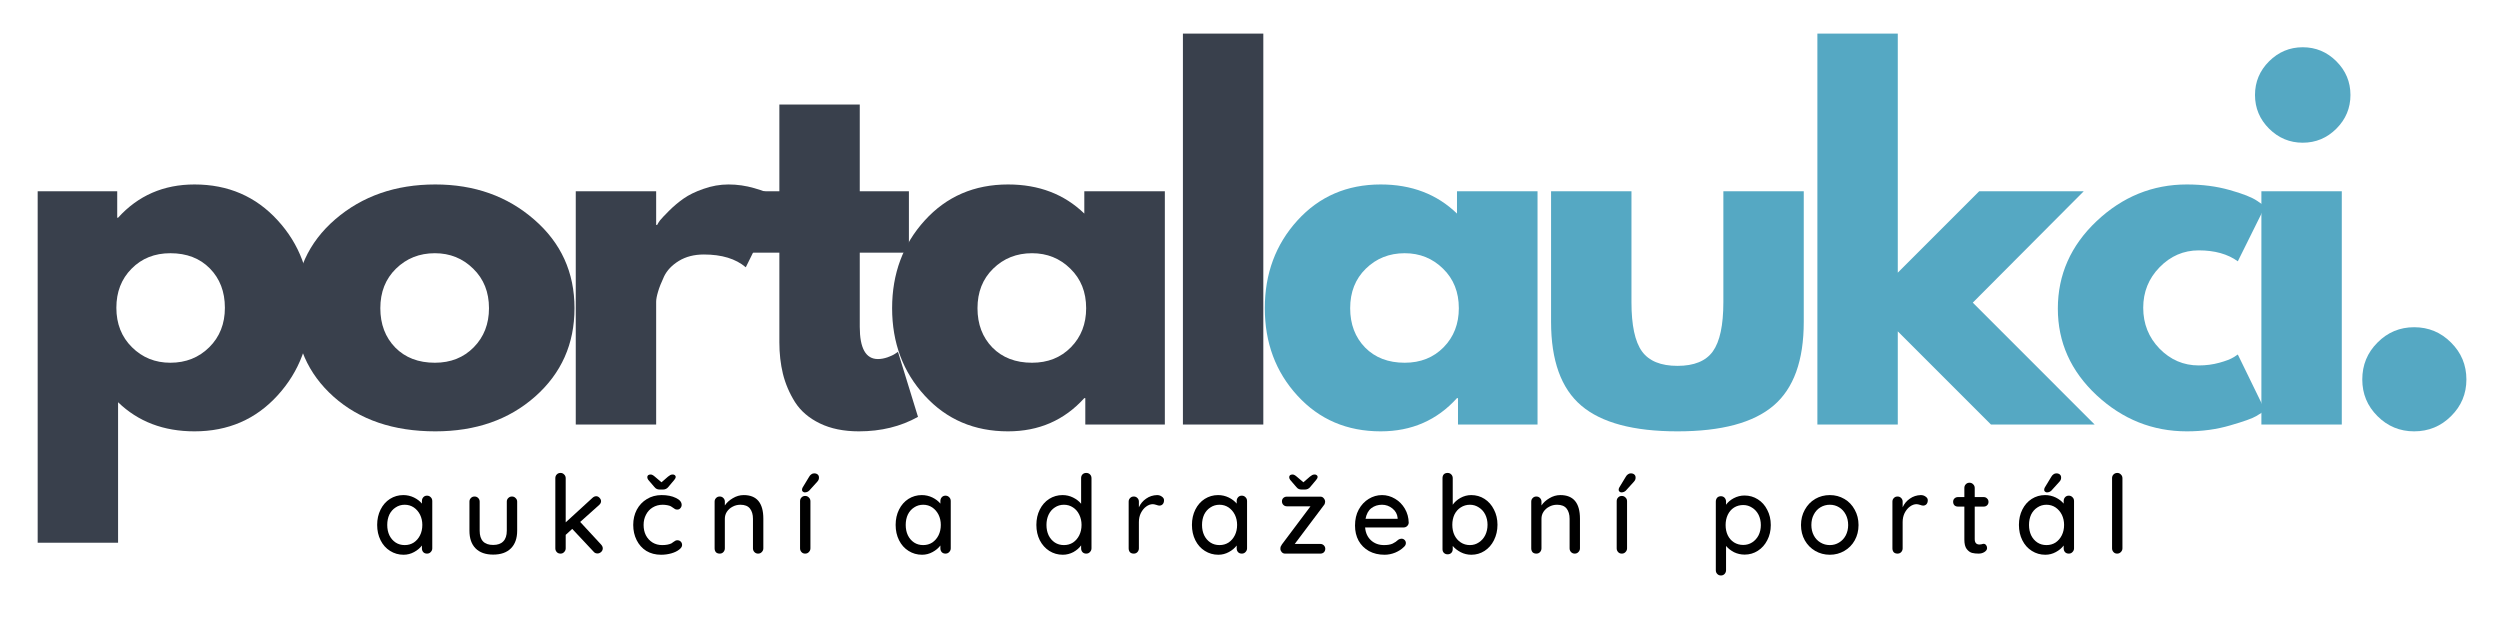 ﻿<?xml version="1.0" encoding="utf-8"?>
<svg version="1.1" viewBox="0 0 275 68" width="275" height="68" style="stroke:none;stroke-linecap:butt;stroke-linejoin:miter;stroke-width:1;stroke-dasharray:none;fill:#000000;fill-opacity:1;fill-rule:evenodd" font-family="Arial" font-size="15px" xmlns:xlink="http://www.w3.org/1999/xlink" xmlns="http://www.w3.org/2000/svg">
  <path d="M46.972,54.522C47.136,54.522 47.273,54.581 47.378,54.694C47.492,54.799 47.55,54.94 47.55,55.116L47.55,60.319C47.55,60.475 47.492,60.612 47.378,60.725C47.273,60.842 47.136,60.897 46.972,60.897C46.804,60.897 46.667,60.846 46.566,60.741C46.46,60.627 46.41,60.487 46.41,60.319L46.41,60.006C46.199,60.288 45.913,60.53 45.55,60.725C45.195,60.92 44.808,61.022 44.394,61.022C43.851,61.022 43.355,60.881 42.91,60.6C42.46,60.319 42.113,59.928 41.863,59.428C41.613,58.928 41.488,58.366 41.488,57.741C41.488,57.116 41.613,56.553 41.863,56.053C42.113,55.553 42.456,55.163 42.894,54.881C43.339,54.6 43.831,54.459 44.363,54.459C44.777,54.459 45.167,54.549 45.535,54.725C45.898,54.905 46.191,55.127 46.41,55.397L46.41,55.116C46.41,54.952 46.46,54.811 46.566,54.694C46.667,54.581 46.804,54.522 46.972,54.522zM44.519,59.959C44.894,59.959 45.226,59.866 45.519,59.678C45.808,59.483 46.038,59.217 46.206,58.881C46.37,58.549 46.456,58.17 46.456,57.741C46.456,57.327 46.37,56.952 46.206,56.616C46.038,56.284 45.808,56.018 45.519,55.819C45.226,55.623 44.894,55.522 44.519,55.522C44.144,55.522 43.808,55.623 43.519,55.819C43.226,56.006 42.995,56.268 42.831,56.6C42.675,56.936 42.597,57.315 42.597,57.741C42.597,58.17 42.675,58.549 42.831,58.881C42.995,59.217 43.226,59.483 43.519,59.678C43.808,59.866 44.144,59.959 44.519,59.959z" />
  <path d="M56.311,54.616C56.475,54.616 56.612,54.674 56.717,54.788C56.83,54.893 56.889,55.022 56.889,55.178L56.889,58.381C56.889,59.217 56.658,59.862 56.202,60.319C55.74,60.78 55.092,61.006 54.248,61.006C53.412,61.006 52.768,60.78 52.311,60.319C51.862,59.862 51.639,59.217 51.639,58.381L51.639,55.178C51.639,55.022 51.69,54.893 51.795,54.788C51.897,54.674 52.033,54.616 52.202,54.616C52.365,54.616 52.502,54.674 52.608,54.788C52.709,54.893 52.764,55.022 52.764,55.178L52.764,58.381C52.764,59.424 53.256,59.944 54.248,59.944C54.737,59.944 55.108,59.815 55.358,59.553C55.615,59.295 55.748,58.905 55.748,58.381L55.748,55.178C55.748,55.022 55.799,54.893 55.905,54.788C56.018,54.674 56.155,54.616 56.311,54.616z" />
  <path d="M66.117,59.897C66.242,60.034 66.305,60.174 66.305,60.319C66.305,60.475 66.242,60.612 66.117,60.725C65.992,60.831 65.859,60.881 65.727,60.881C65.547,60.881 65.406,60.819 65.305,60.694L62.945,58.178L62.227,58.834L62.227,60.319C62.227,60.475 62.168,60.612 62.055,60.725C61.949,60.842 61.82,60.897 61.664,60.897C61.484,60.897 61.344,60.842 61.242,60.725C61.137,60.612 61.086,60.475 61.086,60.319L61.086,52.6C61.086,52.436 61.137,52.299 61.242,52.194C61.344,52.081 61.484,52.022 61.664,52.022C61.82,52.022 61.949,52.081 62.055,52.194C62.168,52.299 62.227,52.436 62.227,52.6L62.227,57.459L65.164,54.772C65.297,54.647 65.437,54.584 65.586,54.584C65.719,54.584 65.84,54.643 65.945,54.756C66.058,54.873 66.117,54.998 66.117,55.131C66.117,55.288 66.043,55.428 65.898,55.553L63.82,57.413C63.82,57.413 66.117,59.897 66.117,59.897z" />
  <path d="M72.78,54.459C73.405,54.459 73.924,54.565 74.343,54.772C74.768,54.971 74.983,55.225 74.983,55.538C74.983,55.674 74.936,55.795 74.843,55.897C74.757,56.002 74.647,56.053 74.514,56.053C74.409,56.053 74.327,56.038 74.264,56.006C74.202,55.975 74.124,55.924 74.03,55.85C73.975,55.811 73.897,55.756 73.796,55.694C73.702,55.643 73.565,55.6 73.389,55.569C73.21,55.538 73.049,55.522 72.905,55.522C72.487,55.522 72.116,55.623 71.796,55.819C71.483,56.006 71.237,56.272 71.061,56.616C70.882,56.952 70.796,57.327 70.796,57.741C70.796,58.17 70.878,58.549 71.046,58.881C71.221,59.217 71.468,59.483 71.78,59.678C72.093,59.866 72.444,59.959 72.843,59.959C73.257,59.959 73.596,59.897 73.858,59.772C73.909,59.741 73.983,59.69 74.077,59.616C74.159,59.553 74.233,59.506 74.296,59.475C74.358,59.444 74.428,59.428 74.514,59.428C74.671,59.428 74.796,59.483 74.889,59.584C74.983,59.678 75.03,59.803 75.03,59.959C75.03,60.127 74.921,60.295 74.702,60.459C74.491,60.627 74.21,60.764 73.858,60.866C73.503,60.967 73.124,61.022 72.718,61.022C72.1,61.022 71.561,60.881 71.093,60.6C70.632,60.311 70.28,59.913 70.03,59.413C69.78,58.913 69.655,58.358 69.655,57.741C69.655,57.127 69.784,56.569 70.046,56.069C70.315,55.569 70.686,55.178 71.155,54.897C71.624,54.608 72.163,54.459 72.78,54.459zM74.014,52.194C74.096,52.194 74.171,52.221 74.233,52.272C74.296,52.327 74.327,52.381 74.327,52.444C74.327,52.561 74.272,52.674 74.171,52.788L73.514,53.569C73.366,53.756 73.171,53.85 72.921,53.85L72.577,53.85C72.452,53.85 72.343,53.831 72.249,53.788C72.155,53.748 72.065,53.674 71.983,53.569L71.311,52.788C71.237,52.686 71.202,52.584 71.202,52.491C71.202,52.397 71.233,52.327 71.296,52.272C71.366,52.221 71.46,52.194 71.577,52.194C71.702,52.194 71.85,52.272 72.03,52.428L72.764,53.053L73.483,52.428C73.585,52.346 73.671,52.288 73.733,52.256C73.803,52.217 73.897,52.194 74.014,52.194z" />
  <path d="M81.811,54.459C83.248,54.459 83.967,55.327 83.967,57.053L83.967,60.319C83.967,60.475 83.908,60.612 83.795,60.725C83.689,60.842 83.553,60.897 83.389,60.897C83.233,60.897 83.096,60.842 82.983,60.725C82.877,60.612 82.826,60.475 82.826,60.319L82.826,57.069C82.826,56.6 82.717,56.225 82.498,55.944C82.279,55.663 81.928,55.522 81.451,55.522C81.127,55.522 80.834,55.596 80.576,55.741C80.314,55.877 80.108,56.065 79.951,56.303C79.803,56.534 79.733,56.788 79.733,57.069L79.733,60.319C79.733,60.475 79.678,60.612 79.576,60.725C79.471,60.842 79.334,60.897 79.17,60.897C78.99,60.897 78.85,60.846 78.748,60.741C78.654,60.627 78.608,60.487 78.608,60.319L78.608,55.178C78.608,55.022 78.658,54.893 78.764,54.788C78.865,54.674 79.002,54.616 79.17,54.616C79.334,54.616 79.471,54.674 79.576,54.788C79.678,54.893 79.733,55.022 79.733,55.178L79.733,55.6C79.939,55.288 80.233,55.022 80.608,54.803C80.983,54.577 81.381,54.459 81.811,54.459z" />
  <path d="M89.147,60.319C89.147,60.475 89.088,60.612 88.975,60.725C88.869,60.842 88.733,60.897 88.569,60.897C88.401,60.897 88.264,60.842 88.162,60.725C88.057,60.612 88.006,60.475 88.006,60.319L88.006,55.131C88.006,54.967 88.057,54.831 88.162,54.725C88.264,54.612 88.401,54.553 88.569,54.553C88.733,54.553 88.869,54.612 88.975,54.725C89.088,54.831 89.147,54.967 89.147,55.131C89.147,55.131 89.147,60.319 89.147,60.319zM88.522,54.163C88.459,54.163 88.389,54.139 88.319,54.084C88.244,54.022 88.213,53.944 88.225,53.85C88.225,53.788 88.244,53.717 88.287,53.631L89.006,52.444C89.069,52.331 89.147,52.241 89.24,52.178C89.334,52.108 89.436,52.069 89.553,52.069C89.729,52.069 89.865,52.116 89.959,52.209C90.053,52.295 90.092,52.413 90.084,52.569C90.084,52.717 90.022,52.858 89.897,52.991L89.006,53.975C88.869,54.1 88.709,54.163 88.522,54.163z" />
  <path d="M104.004,54.522C104.168,54.522 104.305,54.581 104.411,54.694C104.524,54.799 104.582,54.94 104.582,55.116L104.582,60.319C104.582,60.475 104.524,60.612 104.411,60.725C104.305,60.842 104.168,60.897 104.004,60.897C103.836,60.897 103.7,60.846 103.598,60.741C103.493,60.627 103.442,60.487 103.442,60.319L103.442,60.006C103.231,60.288 102.946,60.53 102.582,60.725C102.227,60.92 101.84,61.022 101.426,61.022C100.883,61.022 100.387,60.881 99.942,60.6C99.493,60.319 99.145,59.928 98.895,59.428C98.645,58.928 98.52,58.366 98.52,57.741C98.52,57.116 98.645,56.553 98.895,56.053C99.145,55.553 99.489,55.163 99.926,54.881C100.371,54.6 100.864,54.459 101.395,54.459C101.809,54.459 102.2,54.549 102.567,54.725C102.93,54.905 103.223,55.127 103.442,55.397L103.442,55.116C103.442,54.952 103.493,54.811 103.598,54.694C103.7,54.581 103.836,54.522 104.004,54.522zM101.551,59.959C101.926,59.959 102.258,59.866 102.551,59.678C102.84,59.483 103.071,59.217 103.239,58.881C103.403,58.549 103.489,58.17 103.489,57.741C103.489,57.327 103.403,56.952 103.239,56.616C103.071,56.284 102.84,56.018 102.551,55.819C102.258,55.623 101.926,55.522 101.551,55.522C101.176,55.522 100.84,55.623 100.551,55.819C100.258,56.006 100.028,56.268 99.864,56.6C99.707,56.936 99.629,57.315 99.629,57.741C99.629,58.17 99.707,58.549 99.864,58.881C100.028,59.217 100.258,59.483 100.551,59.678C100.84,59.866 101.176,59.959 101.551,59.959z" />
  <path d="M119.486,52.022C119.65,52.022 119.787,52.077 119.892,52.178C120.005,52.284 120.064,52.424 120.064,52.6L120.064,60.319C120.064,60.475 120.005,60.612 119.892,60.725C119.787,60.842 119.65,60.897 119.486,60.897C119.318,60.897 119.181,60.846 119.08,60.741C118.974,60.627 118.923,60.487 118.923,60.319L118.923,59.991C118.724,60.272 118.443,60.518 118.08,60.725C117.712,60.92 117.322,61.022 116.908,61.022C116.365,61.022 115.869,60.881 115.423,60.6C114.986,60.319 114.634,59.928 114.376,59.428C114.126,58.928 114.001,58.366 114.001,57.741C114.001,57.116 114.126,56.553 114.376,56.053C114.626,55.553 114.97,55.163 115.408,54.881C115.853,54.6 116.345,54.459 116.876,54.459C117.29,54.459 117.677,54.549 118.033,54.725C118.396,54.905 118.693,55.131 118.923,55.413L118.923,52.6C118.923,52.424 118.974,52.284 119.08,52.178C119.181,52.077 119.318,52.022 119.486,52.022zM117.033,59.959C117.408,59.959 117.74,59.866 118.033,59.678C118.322,59.483 118.552,59.217 118.72,58.881C118.884,58.549 118.97,58.17 118.97,57.741C118.97,57.327 118.884,56.952 118.72,56.616C118.552,56.272 118.322,56.006 118.033,55.819C117.74,55.623 117.408,55.522 117.033,55.522C116.658,55.522 116.322,55.623 116.033,55.819C115.74,56.006 115.509,56.272 115.345,56.616C115.189,56.952 115.111,57.327 115.111,57.741C115.111,58.17 115.189,58.549 115.345,58.881C115.509,59.217 115.74,59.483 116.033,59.678C116.322,59.866 116.658,59.959 117.033,59.959z" />
  <path d="M127.278,54.459C127.485,54.459 127.661,54.518 127.809,54.631C127.965,54.737 128.043,54.866 128.043,55.022C128.043,55.221 127.989,55.373 127.887,55.475C127.793,55.569 127.672,55.616 127.528,55.616C127.454,55.616 127.344,55.592 127.2,55.538C127.032,55.487 126.903,55.459 126.809,55.459C126.559,55.459 126.313,55.549 126.075,55.725C125.844,55.893 125.653,56.127 125.497,56.428C125.348,56.733 125.278,57.065 125.278,57.428L125.278,60.319C125.278,60.475 125.223,60.612 125.122,60.725C125.016,60.842 124.879,60.897 124.715,60.897C124.536,60.897 124.395,60.846 124.293,60.741C124.2,60.627 124.153,60.487 124.153,60.319L124.153,55.178C124.153,55.022 124.204,54.893 124.309,54.788C124.411,54.674 124.547,54.616 124.715,54.616C124.879,54.616 125.016,54.674 125.122,54.788C125.223,54.893 125.278,55.022 125.278,55.178L125.278,55.803C125.454,55.409 125.719,55.092 126.075,54.85C126.426,54.6 126.829,54.471 127.278,54.459z" />
  <path d="M136.598,54.522C136.762,54.522 136.899,54.581 137.004,54.694C137.117,54.799 137.176,54.94 137.176,55.116L137.176,60.319C137.176,60.475 137.117,60.612 137.004,60.725C136.899,60.842 136.762,60.897 136.598,60.897C136.43,60.897 136.293,60.846 136.191,60.741C136.086,60.627 136.035,60.487 136.035,60.319L136.035,60.006C135.824,60.288 135.539,60.53 135.176,60.725C134.82,60.92 134.434,61.022 134.02,61.022C133.477,61.022 132.981,60.881 132.535,60.6C132.086,60.319 131.738,59.928 131.488,59.428C131.238,58.928 131.113,58.366 131.113,57.741C131.113,57.116 131.238,56.553 131.488,56.053C131.738,55.553 132.082,55.163 132.52,54.881C132.965,54.6 133.457,54.459 133.988,54.459C134.402,54.459 134.793,54.549 135.16,54.725C135.524,54.905 135.816,55.127 136.035,55.397L136.035,55.116C136.035,54.952 136.086,54.811 136.191,54.694C136.293,54.581 136.43,54.522 136.598,54.522zM134.145,59.959C134.52,59.959 134.852,59.866 135.145,59.678C135.434,59.483 135.664,59.217 135.832,58.881C135.996,58.549 136.082,58.17 136.082,57.741C136.082,57.327 135.996,56.952 135.832,56.616C135.664,56.284 135.434,56.018 135.145,55.819C134.852,55.623 134.52,55.522 134.145,55.522C133.77,55.522 133.434,55.623 133.145,55.819C132.852,56.006 132.621,56.268 132.457,56.6C132.301,56.936 132.223,57.315 132.223,57.741C132.223,58.17 132.301,58.549 132.457,58.881C132.621,59.217 132.852,59.483 133.145,59.678C133.434,59.866 133.77,59.959 134.145,59.959z" />
  <path d="M145.249,59.834C145.394,59.834 145.519,59.889 145.624,59.991C145.726,60.096 145.78,60.221 145.78,60.366C145.78,60.522 145.726,60.655 145.624,60.756C145.519,60.85 145.394,60.897 145.249,60.897L141.358,60.897C141.21,60.897 141.085,60.842 140.983,60.725C140.89,60.612 140.843,60.498 140.843,60.381C140.843,60.28 140.851,60.194 140.874,60.131C140.905,60.061 140.952,59.975 141.015,59.881L144.155,55.694L141.562,55.694C141.405,55.694 141.273,55.643 141.171,55.538C141.065,55.436 141.015,55.303 141.015,55.147C141.015,55.002 141.062,54.881 141.155,54.788C141.257,54.686 141.394,54.631 141.562,54.631L145.249,54.631C145.394,54.631 145.515,54.69 145.608,54.803C145.71,54.92 145.765,55.053 145.765,55.209C145.753,55.295 145.737,55.366 145.718,55.428C145.694,55.483 145.655,55.545 145.593,55.616L142.421,59.834C142.421,59.834 145.249,59.834 145.249,59.834zM144.624,52.194C144.706,52.194 144.78,52.221 144.843,52.272C144.905,52.327 144.937,52.381 144.937,52.444C144.937,52.561 144.882,52.674 144.78,52.788L144.124,53.569C143.976,53.756 143.78,53.85 143.53,53.85L143.187,53.85C143.062,53.85 142.952,53.831 142.858,53.788C142.765,53.748 142.675,53.674 142.593,53.569L141.921,52.788C141.847,52.686 141.812,52.584 141.812,52.491C141.812,52.397 141.843,52.327 141.905,52.272C141.976,52.221 142.069,52.194 142.187,52.194C142.312,52.194 142.46,52.272 142.64,52.428L143.374,53.053L144.093,52.428C144.194,52.346 144.28,52.288 144.343,52.256C144.413,52.217 144.507,52.194 144.624,52.194z" />
  <path d="M154.959,57.506C154.947,57.655 154.884,57.78 154.771,57.881C154.666,57.975 154.537,58.022 154.381,58.022L150.162,58.022C150.213,58.616 150.431,59.092 150.818,59.444C151.201,59.788 151.677,59.959 152.24,59.959C152.623,59.959 152.935,59.909 153.177,59.803C153.416,59.69 153.631,59.545 153.818,59.366C153.931,59.295 154.045,59.256 154.162,59.256C154.295,59.256 154.412,59.303 154.506,59.397C154.599,59.491 154.646,59.608 154.646,59.741C154.646,59.909 154.56,60.061 154.396,60.194C154.166,60.424 153.857,60.623 153.474,60.788C153.088,60.944 152.697,61.022 152.302,61.022C151.654,61.022 151.084,60.889 150.584,60.616C150.091,60.334 149.713,59.956 149.443,59.475C149.181,58.987 149.052,58.436 149.052,57.819C149.052,57.143 149.185,56.553 149.459,56.053C149.74,55.545 150.103,55.155 150.552,54.881C151.009,54.6 151.498,54.459 152.021,54.459C152.529,54.459 153.009,54.596 153.459,54.866C153.904,55.127 154.263,55.491 154.537,55.959C154.806,56.42 154.947,56.936 154.959,57.506zM152.021,55.522C151.572,55.522 151.181,55.647 150.849,55.897C150.525,56.147 150.31,56.538 150.209,57.069L153.74,57.069L153.74,56.975C153.697,56.549 153.506,56.202 153.162,55.928C152.826,55.659 152.447,55.522 152.021,55.522z" />
  <path d="M161.833,54.459C162.372,54.459 162.864,54.6 163.301,54.881C163.739,55.163 164.083,55.553 164.333,56.053C164.59,56.545 164.723,57.1 164.723,57.725C164.723,58.35 164.59,58.92 164.333,59.428C164.083,59.928 163.739,60.319 163.301,60.6C162.864,60.881 162.379,61.022 161.848,61.022C161.43,61.022 161.04,60.928 160.676,60.741C160.321,60.553 160.028,60.327 159.801,60.053L159.801,60.413C159.801,60.569 159.747,60.706 159.645,60.819C159.54,60.92 159.403,60.975 159.239,60.975C159.071,60.975 158.934,60.92 158.833,60.819C158.727,60.717 158.676,60.581 158.676,60.413L158.676,52.6C158.676,52.424 158.723,52.284 158.817,52.178C158.918,52.077 159.059,52.022 159.239,52.022C159.403,52.022 159.54,52.081 159.645,52.194C159.747,52.299 159.801,52.436 159.801,52.6L159.801,55.522C159.997,55.233 160.278,54.983 160.645,54.772C161.02,54.565 161.415,54.459 161.833,54.459zM161.692,59.959C162.055,59.959 162.383,59.862 162.676,59.663C162.977,59.467 163.211,59.202 163.379,58.866C163.543,58.522 163.629,58.143 163.629,57.725C163.629,57.311 163.543,56.936 163.379,56.6C163.211,56.268 162.977,56.006 162.676,55.819C162.383,55.623 162.055,55.522 161.692,55.522C161.317,55.522 160.977,55.623 160.676,55.819C160.383,56.006 160.153,56.268 159.989,56.6C159.833,56.936 159.754,57.311 159.754,57.725C159.754,58.155 159.833,58.534 159.989,58.866C160.153,59.202 160.383,59.467 160.676,59.663C160.977,59.862 161.317,59.959 161.692,59.959z" />
  <path d="M171.64,54.459C173.078,54.459 173.796,55.327 173.796,57.053L173.796,60.319C173.796,60.475 173.738,60.612 173.625,60.725C173.519,60.842 173.382,60.897 173.218,60.897C173.062,60.897 172.925,60.842 172.812,60.725C172.707,60.612 172.656,60.475 172.656,60.319L172.656,57.069C172.656,56.6 172.546,56.225 172.328,55.944C172.109,55.663 171.757,55.522 171.281,55.522C170.957,55.522 170.664,55.596 170.406,55.741C170.144,55.877 169.937,56.065 169.781,56.303C169.632,56.534 169.562,56.788 169.562,57.069L169.562,60.319C169.562,60.475 169.507,60.612 169.406,60.725C169.3,60.842 169.164,60.897 169,60.897C168.82,60.897 168.679,60.846 168.578,60.741C168.484,60.627 168.437,60.487 168.437,60.319L168.437,55.178C168.437,55.022 168.488,54.893 168.593,54.788C168.695,54.674 168.832,54.616 169,54.616C169.164,54.616 169.3,54.674 169.406,54.788C169.507,54.893 169.562,55.022 169.562,55.178L169.562,55.6C169.769,55.288 170.062,55.022 170.437,54.803C170.812,54.577 171.21,54.459 171.64,54.459z" />
  <path d="M178.976,60.319C178.976,60.475 178.918,60.612 178.804,60.725C178.699,60.842 178.562,60.897 178.398,60.897C178.23,60.897 178.093,60.842 177.992,60.725C177.886,60.612 177.836,60.475 177.836,60.319L177.836,55.131C177.836,54.967 177.886,54.831 177.992,54.725C178.093,54.612 178.23,54.553 178.398,54.553C178.562,54.553 178.699,54.612 178.804,54.725C178.918,54.831 178.976,54.967 178.976,55.131C178.976,55.131 178.976,60.319 178.976,60.319zM178.351,54.163C178.289,54.163 178.218,54.139 178.148,54.084C178.074,54.022 178.043,53.944 178.054,53.85C178.054,53.788 178.074,53.717 178.117,53.631L178.836,52.444C178.898,52.331 178.976,52.241 179.07,52.178C179.164,52.108 179.265,52.069 179.382,52.069C179.558,52.069 179.695,52.116 179.789,52.209C179.882,52.295 179.922,52.413 179.914,52.569C179.914,52.717 179.851,52.858 179.726,52.991L178.836,53.975C178.699,54.1 178.539,54.163 178.351,54.163z" />
  <path d="M191.896,54.506C192.435,54.506 192.928,54.647 193.365,54.928C193.803,55.202 194.146,55.584 194.396,56.084C194.654,56.577 194.787,57.131 194.787,57.756C194.787,58.381 194.654,58.94 194.396,59.428C194.146,59.92 193.803,60.303 193.365,60.584C192.928,60.866 192.443,61.006 191.912,61.006C191.494,61.006 191.103,60.916 190.74,60.741C190.385,60.553 190.092,60.327 189.865,60.053L189.865,62.725C189.865,62.881 189.81,63.014 189.709,63.131C189.603,63.245 189.467,63.303 189.303,63.303C189.135,63.303 188.998,63.245 188.896,63.131C188.791,63.026 188.74,62.889 188.74,62.725L188.74,55.178C188.74,55.014 188.787,54.873 188.881,54.756C188.982,54.643 189.123,54.584 189.303,54.584C189.467,54.584 189.603,54.643 189.709,54.756C189.81,54.873 189.865,55.014 189.865,55.178L189.865,55.522C190.06,55.241 190.342,55.002 190.709,54.803C191.084,54.608 191.478,54.506 191.896,54.506zM191.756,59.944C192.119,59.944 192.447,59.85 192.74,59.663C193.041,59.467 193.275,59.206 193.443,58.881C193.607,58.549 193.693,58.174 193.693,57.756C193.693,57.342 193.607,56.967 193.443,56.631C193.275,56.299 193.041,56.038 192.74,55.85C192.447,55.655 192.119,55.553 191.756,55.553C191.381,55.553 191.041,55.647 190.74,55.834C190.447,56.022 190.217,56.288 190.053,56.631C189.896,56.967 189.818,57.342 189.818,57.756C189.818,58.174 189.896,58.549 190.053,58.881C190.217,59.217 190.447,59.475 190.74,59.663C191.041,59.85 191.381,59.944 191.756,59.944z" />
  <path d="M204.438,57.756C204.438,58.381 204.298,58.944 204.017,59.444C203.743,59.936 203.364,60.319 202.876,60.6C202.395,60.881 201.864,61.022 201.282,61.022C200.696,61.022 200.161,60.881 199.673,60.6C199.192,60.319 198.813,59.936 198.532,59.444C198.251,58.944 198.11,58.381 198.11,57.756C198.11,57.131 198.251,56.569 198.532,56.069C198.813,55.561 199.192,55.163 199.673,54.881C200.161,54.6 200.696,54.459 201.282,54.459C201.864,54.459 202.395,54.6 202.876,54.881C203.364,55.163 203.743,55.561 204.017,56.069C204.298,56.569 204.438,57.131 204.438,57.756zM203.298,57.756C203.298,57.319 203.208,56.936 203.032,56.6C202.852,56.256 202.61,55.991 202.298,55.803C201.993,55.616 201.657,55.522 201.282,55.522C200.907,55.522 200.563,55.616 200.251,55.803C199.938,55.991 199.692,56.256 199.517,56.6C199.337,56.936 199.251,57.319 199.251,57.756C199.251,58.174 199.337,58.553 199.517,58.897C199.692,59.233 199.938,59.491 200.251,59.678C200.563,59.866 200.907,59.959 201.282,59.959C201.657,59.959 201.993,59.866 202.298,59.678C202.61,59.491 202.852,59.233 203.032,58.897C203.208,58.553 203.298,58.174 203.298,57.756z" />
  <path d="M211.291,54.459C211.498,54.459 211.673,54.518 211.822,54.631C211.978,54.737 212.056,54.866 212.056,55.022C212.056,55.221 212.002,55.373 211.9,55.475C211.806,55.569 211.685,55.616 211.541,55.616C211.466,55.616 211.357,55.592 211.213,55.538C211.045,55.487 210.916,55.459 210.822,55.459C210.572,55.459 210.326,55.549 210.088,55.725C209.857,55.893 209.666,56.127 209.51,56.428C209.361,56.733 209.291,57.065 209.291,57.428L209.291,60.319C209.291,60.475 209.236,60.612 209.135,60.725C209.029,60.842 208.892,60.897 208.728,60.897C208.548,60.897 208.408,60.846 208.306,60.741C208.213,60.627 208.166,60.487 208.166,60.319L208.166,55.178C208.166,55.022 208.216,54.893 208.322,54.788C208.423,54.674 208.56,54.616 208.728,54.616C208.892,54.616 209.029,54.674 209.135,54.788C209.236,54.893 209.291,55.022 209.291,55.178L209.291,55.803C209.466,55.409 209.732,55.092 210.088,54.85C210.439,54.6 210.841,54.471 211.291,54.459z" />
  <path d="M217.22,55.725L217.22,59.303C217.22,59.702 217.396,59.897 217.751,59.897C217.814,59.897 217.892,59.889 217.986,59.866C218.079,59.834 218.15,59.819 218.204,59.819C218.306,59.819 218.396,59.866 218.47,59.959C218.54,60.045 218.579,60.155 218.579,60.288C218.579,60.456 218.478,60.6 218.282,60.725C218.095,60.842 217.88,60.897 217.642,60.897C217.38,60.897 217.142,60.873 216.923,60.819C216.704,60.756 216.505,60.612 216.329,60.381C216.161,60.155 216.079,59.811 216.079,59.35L216.079,55.725L215.376,55.725C215.22,55.725 215.087,55.678 214.986,55.584C214.892,55.483 214.845,55.35 214.845,55.194C214.845,55.049 214.892,54.928 214.986,54.834C215.087,54.733 215.22,54.678 215.376,54.678L216.079,54.678L216.079,53.678C216.079,53.514 216.13,53.377 216.236,53.272C216.337,53.159 216.474,53.1 216.642,53.1C216.806,53.1 216.943,53.159 217.048,53.272C217.161,53.377 217.22,53.514 217.22,53.678L217.22,54.678L218.204,54.678C218.361,54.678 218.486,54.733 218.579,54.834C218.681,54.928 218.736,55.053 218.736,55.209C218.736,55.366 218.681,55.491 218.579,55.584C218.486,55.678 218.361,55.725 218.204,55.725C218.204,55.725 217.22,55.725 217.22,55.725z" />
  <path d="M227.566,54.522C227.73,54.522 227.867,54.581 227.972,54.694C228.086,54.799 228.144,54.94 228.144,55.116L228.144,60.319C228.144,60.475 228.086,60.612 227.972,60.725C227.867,60.842 227.73,60.897 227.566,60.897C227.398,60.897 227.261,60.846 227.16,60.741C227.054,60.627 227.004,60.487 227.004,60.319L227.004,60.006C226.793,60.288 226.507,60.53 226.144,60.725C225.789,60.92 225.402,61.022 224.988,61.022C224.445,61.022 223.949,60.881 223.504,60.6C223.054,60.319 222.707,59.928 222.457,59.428C222.207,58.928 222.082,58.366 222.082,57.741C222.082,57.116 222.207,56.553 222.457,56.053C222.707,55.553 223.05,55.163 223.488,54.881C223.933,54.6 224.425,54.459 224.957,54.459C225.371,54.459 225.761,54.549 226.129,54.725C226.492,54.905 226.785,55.127 227.004,55.397L227.004,55.116C227.004,54.952 227.054,54.811 227.16,54.694C227.261,54.581 227.398,54.522 227.566,54.522zM225.113,59.959C225.488,59.959 225.82,59.866 226.113,59.678C226.402,59.483 226.632,59.217 226.8,58.881C226.964,58.549 227.05,58.17 227.05,57.741C227.05,57.327 226.964,56.952 226.8,56.616C226.632,56.284 226.402,56.018 226.113,55.819C225.82,55.623 225.488,55.522 225.113,55.522C224.738,55.522 224.402,55.623 224.113,55.819C223.82,56.006 223.589,56.268 223.425,56.6C223.269,56.936 223.191,57.315 223.191,57.741C223.191,58.17 223.269,58.549 223.425,58.881C223.589,59.217 223.82,59.483 224.113,59.678C224.402,59.866 224.738,59.959 225.113,59.959zM225.16,54.163C225.097,54.163 225.027,54.139 224.957,54.084C224.882,54.022 224.851,53.944 224.863,53.85C224.863,53.788 224.882,53.717 224.925,53.631L225.644,52.444C225.707,52.331 225.785,52.241 225.879,52.178C225.972,52.108 226.074,52.069 226.191,52.069C226.367,52.069 226.504,52.116 226.597,52.209C226.691,52.295 226.73,52.413 226.722,52.569C226.722,52.717 226.66,52.858 226.535,52.991L225.644,53.975C225.507,54.1 225.347,54.163 225.16,54.163z" />
  <path d="M233.468,60.319C233.468,60.475 233.409,60.612 233.296,60.725C233.178,60.842 233.046,60.897 232.889,60.897C232.721,60.897 232.585,60.842 232.483,60.725C232.378,60.612 232.327,60.475 232.327,60.319L232.327,52.6C232.327,52.436 232.378,52.299 232.483,52.194C232.596,52.081 232.737,52.022 232.905,52.022C233.061,52.022 233.19,52.081 233.296,52.194C233.409,52.299 233.468,52.436 233.468,52.6C233.468,52.6 233.468,60.319 233.468,60.319z" />
  <path d="M30.535,24.229C32.941,26.846 34.144,30.053 34.144,33.854C34.144,37.647 32.941,40.862 30.535,43.495C28.136,46.131 25.09,47.448 21.394,47.448C17.996,47.448 15.195,46.381 12.988,44.245L12.988,59.698L4.144,59.698L4.144,21.041L12.894,21.041L12.894,23.948L12.988,23.948C15.195,21.51 17.996,20.291 21.394,20.291C25.09,20.291 28.136,21.604 30.535,24.229zM23.019,38.198C24.164,37.065 24.738,35.616 24.738,33.854C24.738,32.084 24.183,30.643 23.082,29.526C21.988,28.413 20.539,27.854 18.738,27.854C17.008,27.854 15.586,28.424 14.472,29.557C13.355,30.682 12.8,32.116 12.8,33.854C12.8,35.616 13.371,37.065 14.519,38.198C15.664,39.334 17.07,39.901 18.738,39.901C20.445,39.901 21.871,39.334 23.019,38.198z" style="fill:#39404C;" />
  <path d="M36.711,43.651C33.867,41.12 32.445,37.87 32.445,33.901C32.445,29.932 33.922,26.674 36.883,24.119C39.851,21.569 43.516,20.291 47.883,20.291C52.183,20.291 55.808,21.58 58.758,24.151C61.715,26.713 63.195,29.963 63.195,33.901C63.195,37.83 61.75,41.069 58.867,43.62C55.98,46.174 52.32,47.448 47.883,47.448C43.289,47.448 39.562,46.182 36.711,43.651zM43.554,29.557C42.406,30.682 41.836,32.131 41.836,33.901C41.836,35.663 42.383,37.104 43.476,38.229C44.578,39.346 46.031,39.901 47.836,39.901C49.574,39.901 51,39.334 52.117,38.198C53.23,37.065 53.789,35.631 53.789,33.901C53.789,32.131 53.211,30.682 52.054,29.557C50.906,28.424 49.5,27.854 47.836,27.854C46.136,27.854 44.711,28.424 43.554,29.557z" style="fill:#39404C;" />
  <path d="M63.334,46.698L63.334,21.041L72.177,21.041L72.177,24.744L72.287,24.744C72.349,24.612 72.451,24.444 72.599,24.244C72.756,24.049 73.084,23.698 73.584,23.198C74.084,22.698 74.615,22.252 75.177,21.854C75.748,21.448 76.482,21.088 77.381,20.776C78.287,20.455 79.201,20.291 80.131,20.291C81.099,20.291 82.045,20.428 82.974,20.698C83.912,20.971 84.599,21.237 85.037,21.494L85.74,21.901L82.037,29.401C80.931,28.463 79.396,27.994 77.427,27.994C76.365,27.994 75.447,28.229 74.677,28.698C73.916,29.166 73.373,29.737 73.052,30.401C72.74,31.069 72.513,31.635 72.381,32.104C72.244,32.565 72.177,32.928 72.177,33.198L72.177,46.698C72.177,46.698 63.334,46.698 63.334,46.698z" style="fill:#39404C;" />
  <path d="M85.73,21.041L85.73,11.495L94.574,11.495L94.574,21.041L99.98,21.041L99.98,27.791L94.574,27.791L94.574,35.948C94.574,38.315 95.238,39.495 96.574,39.495C96.906,39.495 97.253,39.432 97.621,39.307C97.996,39.174 98.281,39.038 98.48,38.901L98.777,38.698L100.98,45.854C99.081,46.916 96.917,47.448 94.48,47.448C92.812,47.448 91.378,47.155 90.183,46.573C88.984,45.991 88.074,45.209 87.449,44.229C86.831,43.241 86.39,42.205 86.121,41.12C85.859,40.038 85.73,38.881 85.73,37.651L85.73,27.791L82.027,27.791L82.027,21.041C82.027,21.041 85.73,21.041 85.73,21.041z" style="fill:#39404C;" />
  <path d="M101.727,43.526C99.328,40.913 98.133,37.705 98.133,33.901C98.133,30.1 99.328,26.881 101.727,24.244C104.121,21.612 107.172,20.291 110.883,20.291C114.278,20.291 117.074,21.362 119.274,23.494L119.274,21.041L128.133,21.041L128.133,46.698L119.383,46.698L119.383,43.791L119.274,43.791C117.074,46.229 114.278,47.448 110.883,47.448C107.172,47.448 104.121,46.143 101.727,43.526zM109.242,29.557C108.094,30.682 107.524,32.131 107.524,33.901C107.524,35.663 108.07,37.104 109.164,38.229C110.266,39.346 111.719,39.901 113.524,39.901C115.262,39.901 116.688,39.334 117.805,38.198C118.918,37.065 119.477,35.631 119.477,33.901C119.477,32.131 118.899,30.682 117.742,29.557C116.594,28.424 115.188,27.854 113.524,27.854C111.824,27.854 110.399,28.424 109.242,29.557z" style="fill:#39404C;" />
  <path d="M130.121,46.698L130.121,3.698L138.965,3.698L138.965,46.698C138.965,46.698 130.121,46.698 130.121,46.698z" style="fill:#39404C;" />
  <path d="M142.722,43.526C140.324,40.913 139.129,37.705 139.129,33.901C139.129,30.1 140.324,26.881 142.722,24.244C145.117,21.612 148.168,20.291 151.879,20.291C155.273,20.291 158.07,21.362 160.269,23.494L160.269,21.041L169.129,21.041L169.129,46.698L160.379,46.698L160.379,43.791L160.269,43.791C158.07,46.229 155.273,47.448 151.879,47.448C148.168,47.448 145.117,46.143 142.722,43.526zM150.238,29.557C149.089,30.682 148.519,32.131 148.519,33.901C148.519,35.663 149.066,37.104 150.16,38.229C151.261,39.346 152.714,39.901 154.519,39.901C156.257,39.901 157.683,39.334 158.8,38.198C159.914,37.065 160.472,35.631 160.472,33.901C160.472,32.131 159.894,30.682 158.738,29.557C157.589,28.424 156.183,27.854 154.519,27.854C152.82,27.854 151.394,28.424 150.238,29.557z" style="fill:#55A8C3;" />
  <path d="M179.461,21.041L179.461,33.245C179.461,35.776 179.844,37.58 180.617,38.651C181.387,39.713 182.687,40.245 184.523,40.245C186.355,40.245 187.652,39.713 188.414,38.651C189.183,37.58 189.57,35.776 189.57,33.245L189.57,21.041L198.414,21.041L198.414,35.401C198.414,39.663 197.304,42.737 195.086,44.62C192.875,46.506 189.355,47.448 184.523,47.448C179.687,47.448 176.164,46.506 173.945,44.62C171.726,42.737 170.617,39.663 170.617,35.401L170.617,21.041C170.617,21.041 179.461,21.041 179.461,21.041z" style="fill:#55A8C3;" />
  <path d="M229.209,21.041L217.006,33.291L230.412,46.698L219.006,46.698L208.756,36.448L208.756,46.698L199.912,46.698L199.912,3.698L208.756,3.698L208.756,29.994L217.709,21.041C217.709,21.041 229.209,21.041 229.209,21.041z" style="fill:#55A8C3;" />
  <path d="M241.863,27.541C240.195,27.541 238.758,28.163 237.551,29.401C236.351,30.631 235.754,32.116 235.754,33.854C235.754,35.616 236.351,37.116 237.551,38.354C238.758,39.584 240.195,40.198 241.863,40.198C242.652,40.198 243.41,40.1 244.129,39.901C244.847,39.705 245.371,39.502 245.707,39.291L246.16,38.995L249.16,45.151C248.918,45.319 248.59,45.526 248.176,45.776C247.758,46.026 246.808,46.366 245.332,46.791C243.851,47.229 242.258,47.448 240.551,47.448C236.789,47.448 233.48,46.127 230.629,43.479C227.785,40.823 226.363,37.647 226.363,33.948C226.363,30.221 227.785,27.01 230.629,24.323C233.48,21.635 236.789,20.291 240.551,20.291C242.258,20.291 243.824,20.494 245.254,20.901C246.691,21.299 247.707,21.698 248.301,22.104L249.16,22.698L246.16,28.744C245.054,27.944 243.621,27.541 241.863,27.541z" style="fill:#55A8C3;" />
  <path d="M249.597,6.745C250.636,5.713 251.87,5.198 253.3,5.198C254.737,5.198 255.972,5.713 257.003,6.745C258.034,7.776 258.55,9.01 258.55,10.448C258.55,11.885 258.034,13.12 257.003,14.151C255.972,15.182 254.737,15.698 253.3,15.698C251.87,15.698 250.636,15.182 249.597,14.151C248.566,13.12 248.05,11.885 248.05,10.448C248.05,9.01 248.566,7.776 249.597,6.745zM248.753,21.041L248.753,46.698L257.597,46.698L257.597,21.041C257.597,21.041 248.753,21.041 248.753,21.041z" style="fill:#55A8C3;" />
  <path d="M265.554,35.995C267.148,35.995 268.499,36.557 269.616,37.682C270.741,38.799 271.304,40.151 271.304,41.745C271.304,43.319 270.741,44.663 269.616,45.776C268.499,46.889 267.148,47.448 265.554,47.448C263.98,47.448 262.636,46.889 261.523,45.776C260.405,44.663 259.851,43.319 259.851,41.745C259.851,40.151 260.405,38.799 261.523,37.682C262.636,36.557 263.98,35.995 265.554,35.995z" style="fill:#55A8C3;" />
</svg>